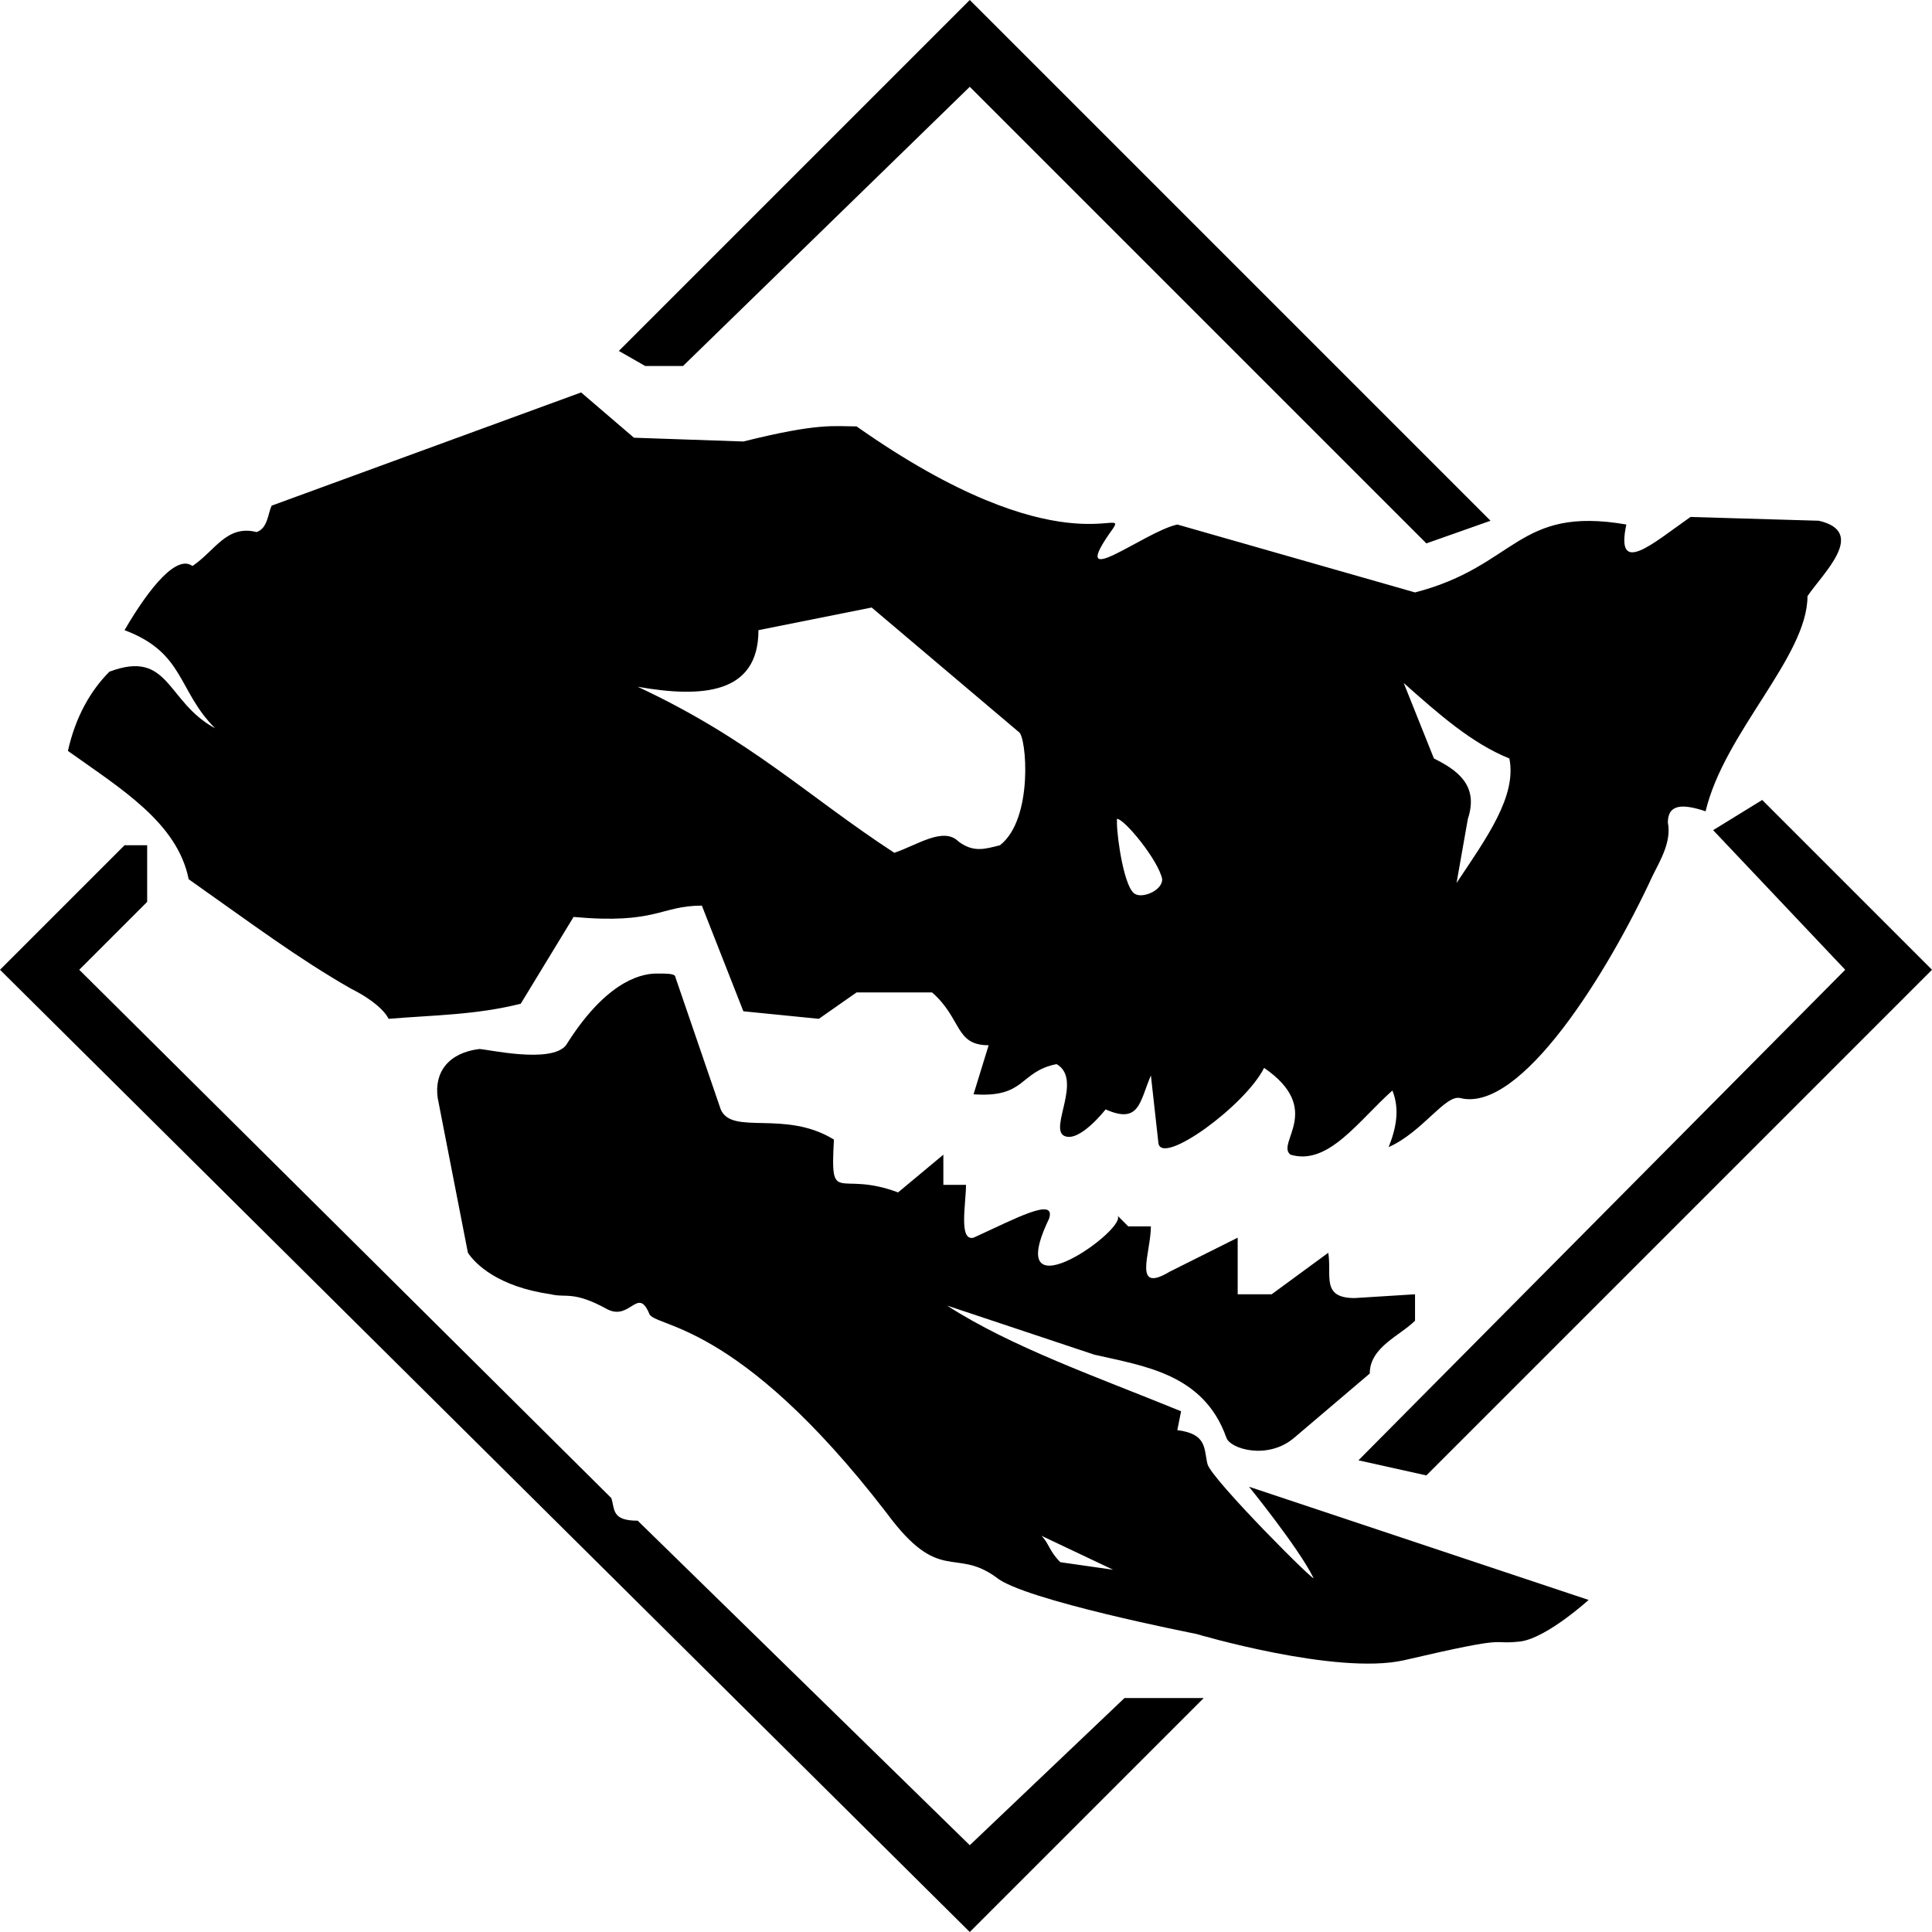 <?xml version="1.0" encoding="UTF-8" standalone="no"?>
<!-- Creator: CorelDRAW X8 -->

<svg
   xml:space="preserve"
   width="512px"
   height="512px"
   version="1.1"
   style="shape-rendering:geometricPrecision; text-rendering:geometricPrecision; image-rendering:optimizeQuality; fill-rule:evenodd; clip-rule:evenodd"
   viewBox="0 0 512 512"
   inkscape:version="1.2.2 (732a01da63, 2022-12-09)"
   sodipodi:docname="Season_1.svg"
   id="svg17"
   xmlns:inkscape="http://www.inkscape.org/namespaces/inkscape"
   xmlns:sodipodi="http://sodipodi.sourceforge.net/DTD/sodipodi-0.dtd"
   xmlns="http://www.w3.org/2000/svg"
   xmlns:svg="http://www.w3.org/2000/svg">
 <defs
   id="defs4">
  <style
   type="text/css"
   id="style2">
   <![CDATA[
    .fil0 {fill:#2B3B3C}
   ]]>
  </style>
 </defs>
 <g
   id="Layer_x0020_1"
   inkscape:label="Layer 1">
  <sodipodi:namedview
   id="base"
   pagecolor="#ffffff"
   bordercolor="#666666"
   borderopacity="1.0"
   inkscape:pageopacity="0.0"
   inkscape:pageshadow="2"
   inkscape:zoom="1.4"
   inkscape:cx="28.214286"
   inkscape:cy="166.07143"
   inkscape:document-units="mm"
   inkscape:current-layer="layer3"
   showgrid="false"
   inkscape:window-width="2560"
   inkscape:window-height="1361"
   inkscape:window-x="-9"
   inkscape:window-y="-9"
   inkscape:window-maximized="1"
   inkscape:showpageshadow="2"
   inkscape:pagecheckerboard="0"
   inkscape:deskcolor="#d1d1d1">
   <inkscape:grid
   type="xygrid"
   id="grid1567" />
  </sodipodi:namedview>
  <g
   id="layer3"
   inkscape:groupmode="layer"
   inkscape:label="Layer 2">
   <g
   id="g4603"
   style="fill:#000000">
    <path
   id="path840"
   class="fil0"
   d="M154 104l-82 30c-1,2 -1,6 -4,7 -8,-2 -11,5 -17,9 -4,-3 -11,5 -18,17 16,6 14,16 24,26 -13,-7 -12,-21 -28,-15 -5,5 -9,12 -11,21 14,10 29,19 32,34 17,12 29,21 43,29 6,3 9,6 10,8 12,-1 23,-1 35,-4l14 -23c22,2 23,-3 34,-3l11 28 20 2 10 -7 20 0c8,7 6,14 15,14l-4 13c14,1 12,-6 22,-8 7,4 -2,17 2,19 4,2 11,-7 11,-7 9,4 9,-2 12,-9l2 18c1,6 23,-10 28,-20 16,11 3,20 7,23 10,3 18,-9 27,-17 2,5 1,10 -1,15 9,-4 15,-14 19,-13 16,4 39,-33 51,-59 2,-4 5,-9 4,-14 0,-5 4,-5 10,-3 5,-21 27,-41 27,-57 4,-6 16,-17 3,-20l-34 -1c-10,7 -20,16 -17,2 -29,-5 -29,11 -56,18l-63 -18c-9,2 -30,19 -17,1 4,-6 -14,11 -68,-27 -6,0 -10,-1 -30,4l-29 -1 -14 -12zm77 57l39 33c2,1 4,23 -5,30 -4,1 -7,2 -11,-1 -4,-4 -11,1 -17,3 -23,-15 -38,-30 -68,-44 17,3 32,2 32,-15l30 -6zm141 20c9,8 18,16 28,20 2,10 -6,21 -14,33l3 -17c3,-9 -3,-13 -9,-16l-8 -20zm-76 36c2,0 11,11 12,16 0,3 -5,5 -7,4 -3,-1 -5,-15 -5,-19 0,-1 0,-1 0,-1z"
   inkscape:connector-curvature="0"
   style="fill:#000000" />
    <path
   id="path863"
   class="fil0"
   d="M174 258c-5,0 -14,3 -24,19 -4,5 -21,1 -23,1 -8,1 -12,6 -11,13l8 41c2,3 8,9 22,11 4,1 6,-1 15,4 6,3 8,-6 11,1 1,4 23,1 63,53 14,19 18,9 29,17 7,6 53,15 53,15 0,0 37,11 55,7 30,-7 22,-4 31,-5 7,-1 18,-11 18,-11l-90 -30c0,0 13,16 17,24 2,3 -27,-26 -28,-30 -1,-4 0,-8 -8,-9l1 -5c-22,-9 -45,-17 -62,-28l39 13c13,3 29,5 35,22 1,3 11,6 18,0l20 -17c0,-7 8,-10 12,-14l0 -7 -16 1c-9,0 -6,-6 -7,-12l-15 11 -9 0 0 -15 -18 9c-10,6 -5,-5 -5,-12l-6 0 -3 -3c4,3 -31,28 -18,1 2,-6 -9,0 -20,5 -4,1 -2,-9 -2,-14l-6 0 0 -8 -12 10c-16,-6 -18,4 -17,-14 -13,-8 -27,-1 -30,-8l-12 -35c0,-1 -2,-1 -5,-1zm102 149l19 9 -14 -2c-3,-3 -3,-5 -5,-7l0 0z"
   inkscape:connector-curvature="0"
   style="fill:#000000" />
    <path
   id="path4586"
   class="fil0"
   d="M257 489l41 -39 21 0 -62 62 -257 -255 33 -33 6 0 0 15 -18 18 141 140c1,3 0,6 7,6l88 86z"
   sodipodi:nodetypes="cccccccccccc"
   inkscape:connector-curvature="0"
   style="fill:#000000" />
    <polygon
   id="path4588"
   class="fil0"
   points="378,391 360,387 489,257 454,220 467,212 512,257 "
   inkscape:connector-curvature="0"
   style="fill:#000000" />
    <polygon
   id="path4590"
   class="fil0"
   points="395,138 257,0 164,93 171,97 181,97 257,23 378,144 "
   inkscape:connector-curvature="0"
   style="fill:#000000" />
   </g>
  </g>
 </g>
</svg>
